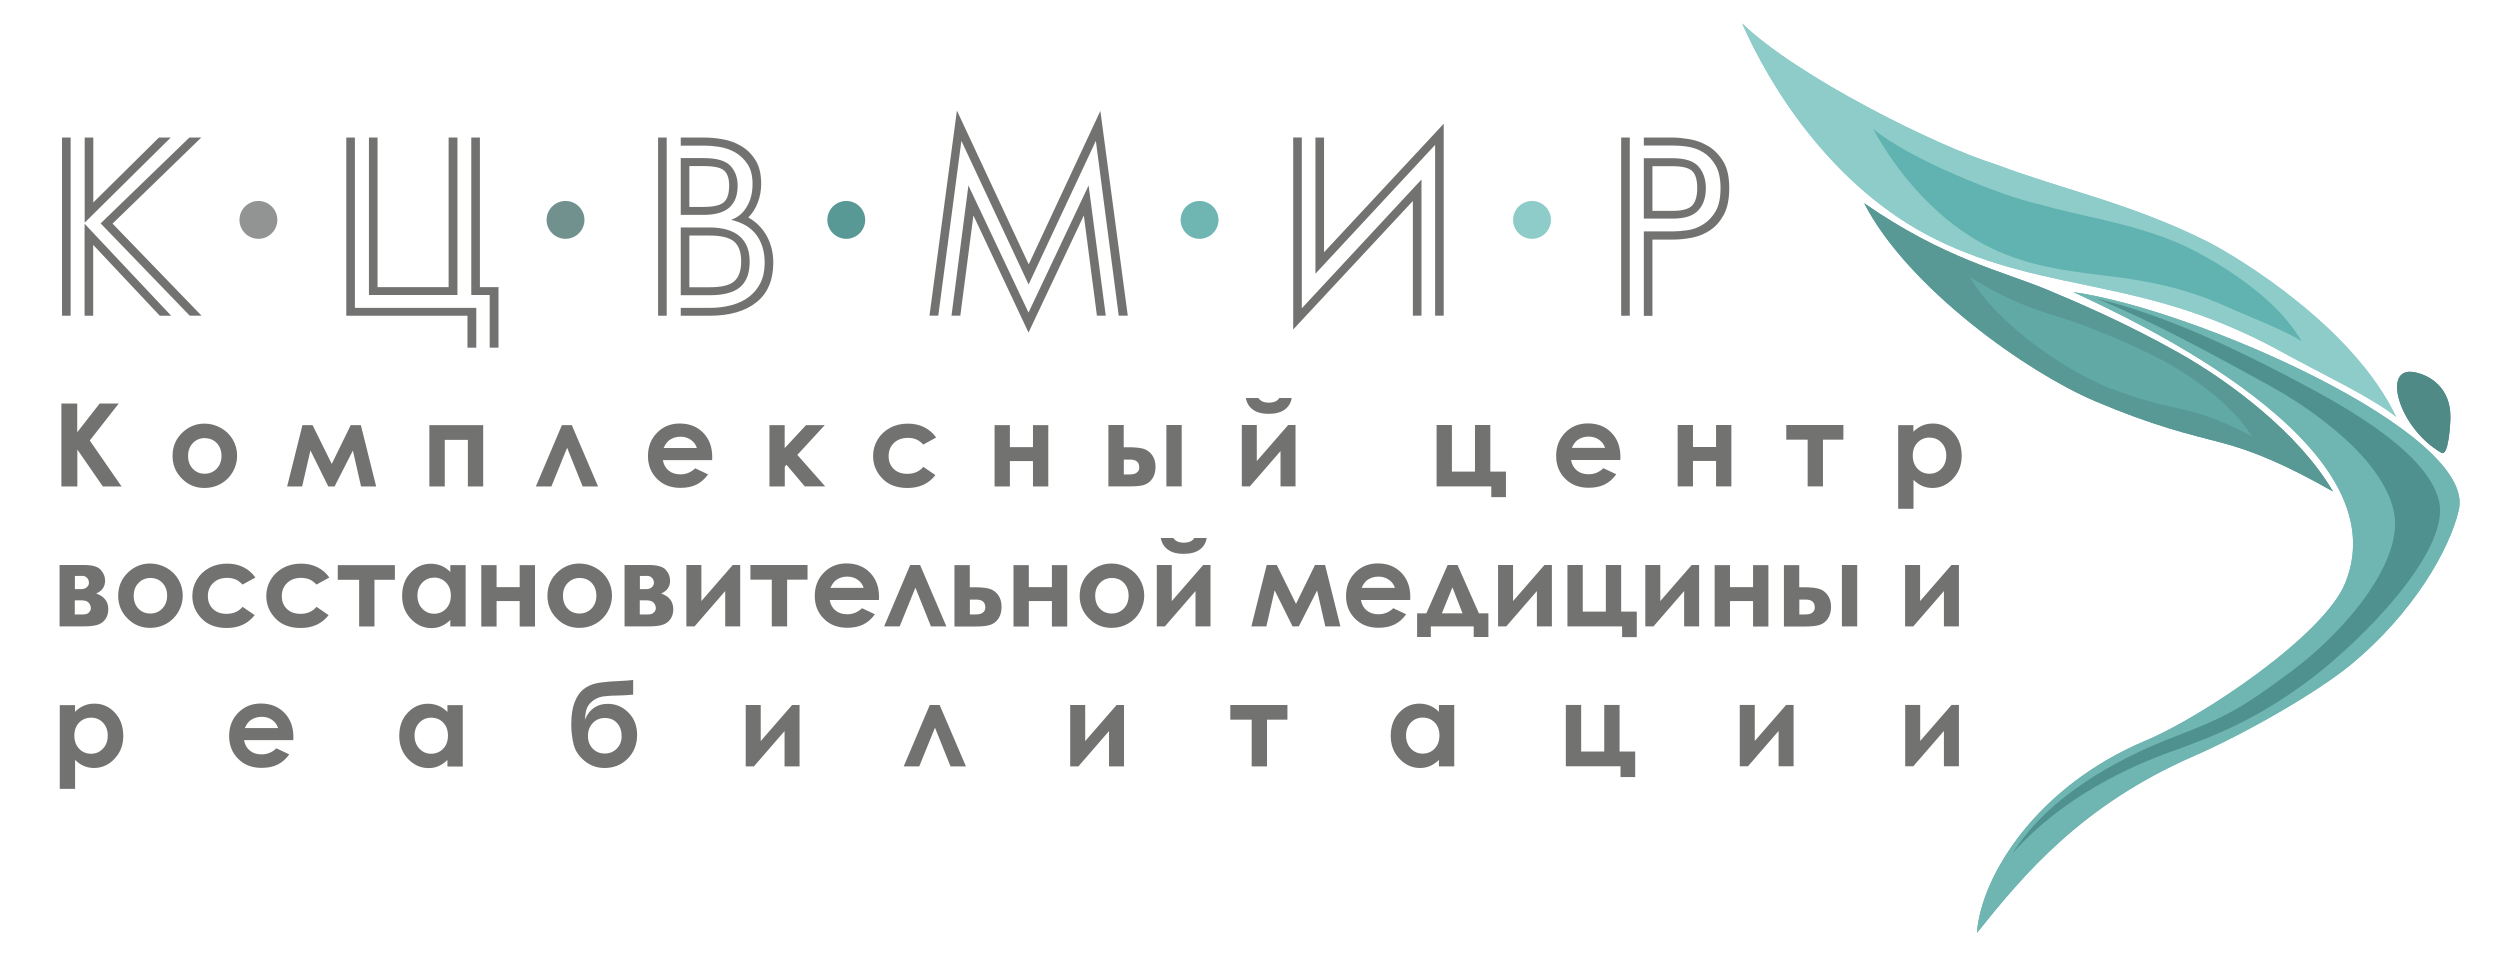<?xml version="1.0" encoding="UTF-8"?> <svg xmlns="http://www.w3.org/2000/svg" xmlns:xlink="http://www.w3.org/1999/xlink" xmlns:xodm="http://www.corel.com/coreldraw/odm/2003" xml:space="preserve" width="235mm" height="90mm" version="1.1" style="shape-rendering:geometricPrecision; text-rendering:geometricPrecision; image-rendering:optimizeQuality; fill-rule:evenodd; clip-rule:evenodd" viewBox="0 0 23500 9000"> <defs> <style type="text/css"> .fil7 {fill:#4F918E} .fil6 {fill:#508A87} .fil3 {fill:#589996} .fil9 {fill:#60A9A5} .fil8 {fill:#60B3B0} .fil4 {fill:#6FB6B2} .fil2 {fill:#71918F} .fil5 {fill:#8DCCC9} .fil1 {fill:#929393} .fil0 {fill:#727271;fill-rule:nonzero} </style> </defs> <g id="Слой_x0020_1">  <path class="fil0" d="M1502 2968l-626 -666 0 666 -81 0 0 -865 814 865 -108 0zm282 0l-838 -868 834 -807 112 0 -834 809 836 865 -110 0zm-179 -1675l-809 800 0 -800 81 0 0 610 617 -610 112 0zm-1022 0l81 0 0 1675 -81 0 0 -1675zm3894 1601l0 374 -83 0 0 -300 -1139 0 0 -1675 81 0 0 1601 1141 0zm-177 -121l-832 0 0 -1480 81 0 0 1406 668 0 0 -1406 83 0 0 1480zm303 0l-173 0 0 -1480 81 0 0 1406 175 0 0 569 -83 0 0 -495zm1583 -1480l81 0 0 1675 -81 0 0 -1675zm213 74l0 -74 224 0c52,0 109,5 170,16 61,10 119,31 173,63 54,31 99,75 135,132 36,57 54,132 54,224 0,60 -10,118 -31,174 -21,56 -51,103 -90,142 76,43 134,102 175,177 40,75 60,157 60,247 0,164 -53,289 -158,373 -105,84 -252,127 -441,127l-271 0 0 -74 271 0c75,0 144,-9 207,-26 64,-17 118,-43 164,-78 46,-35 81,-79 108,-132 26,-53 39,-116 39,-189 0,-103 -26,-190 -77,-260 -52,-70 -130,-117 -234,-141l0 -4c60,-21 108,-61 143,-121 36,-60 54,-131 54,-213 0,-78 -16,-140 -47,-187 -31,-47 -70,-84 -115,-110 -46,-26 -95,-43 -147,-52 -52,-8 -99,-12 -141,-12l-224 0zm271 1408l-271 0 0 -637 267 0c128,0 224,28 287,83 63,55 94,134 94,238 0,109 -30,189 -90,240 -60,51 -155,76 -287,76zm-271 -756l0 -533 215 0c124,0 208,25 253,74 45,49 67,111 67,184 0,90 -25,158 -76,205 -51,47 -133,71 -247,71l-213 0zm81 -457l0 383 132 0c96,0 160,-15 193,-45 33,-30 49,-82 49,-157 0,-63 -15,-109 -45,-138 -30,-29 -95,-44 -195,-44l-135 0zm0 652l0 486 191 0c114,0 191,-19 233,-58 42,-39 63,-100 63,-184 0,-87 -22,-149 -66,-187 -44,-38 -122,-57 -234,-57l-186 0zm3863 -1175l258 1928 -85 0 -215 -1643 -632 1350 -632 -1350 -217 1643 -83 0 258 -1928 675 1446 675 -1446zm-110 704l161 1224 -83 0 -123 -942 -520 1101 -518 -1101 -123 942 -83 0 159 -1224 565 1195 565 -1195zm3338 1224l-81 0 0 -1605 -1125 1211 0 -1280 81 0 0 1078 1125 -1208 0 1805zm-1334 -69l1125 -1211 0 1280 -81 0 0 -1078 -1125 1208 0 -1805 81 0 0 1605zm3215 -1531l0 -74 274 0c42,0 93,5 154,15 61,10 118,31 174,63 55,32 103,80 142,142 40,63 59,148 59,256 0,102 -17,184 -50,247 -34,63 -76,112 -128,147 -52,35 -109,59 -172,71 -63,12 -123,18 -179,18l-193 0 0 717 -81 0 0 -794 274 0c40,0 86,-4 137,-11 51,-7 99,-25 146,-54 46,-28 85,-69 117,-122 31,-53 47,-126 47,-219 0,-91 -16,-163 -47,-216 -31,-53 -70,-93 -115,-121 -46,-28 -94,-45 -146,-53 -52,-8 -97,-11 -138,-11l-274 0zm-132 1601l-81 0 0 -1675 81 0 0 1675zm132 -912l0 -569 269 0c117,0 198,26 244,77 46,52 70,120 70,205 0,87 -23,156 -71,208 -47,52 -128,78 -243,78l-269 0zm81 -493l0 419 188 0c93,0 155,-17 186,-51 31,-34 47,-88 47,-163 0,-75 -15,-128 -46,-159 -31,-31 -93,-47 -187,-47l-188 0z"></path> <path class="fil1" d="M2429 1889c98,0 178,80 178,178 0,98 -80,178 -178,178 -98,0 -178,-80 -178,-178 0,-98 80,-178 178,-178z"></path> <path class="fil2" d="M5316 1889c98,0 178,80 178,178 0,98 -80,178 -178,178 -98,0 -178,-80 -178,-178 0,-98 80,-178 178,-178z"></path> <path class="fil3" d="M7955 1889c98,0 178,80 178,178 0,98 -80,178 -178,178 -98,0 -178,-80 -178,-178 0,-98 80,-178 178,-178z"></path> <path class="fil4" d="M11276 1889c98,0 178,80 178,178 0,98 -80,178 -178,178 -98,0 -178,-80 -178,-178 0,-98 80,-178 178,-178z"></path> <path class="fil5" d="M14401 1889c98,0 178,80 178,178 0,98 -80,178 -178,178 -98,0 -178,-80 -178,-178 0,-98 80,-178 178,-178z"></path> <path class="fil0" d="M576 3793l150 0 0 270 211 -270 179 0 -272 348 299 432 -176 0 -240 -347 0 347 -150 0 0 -780zm1347 189c55,0 106,14 154,41 48,27 85,64 112,110 27,47 40,97 40,151 0,54 -14,105 -41,152 -27,47 -64,84 -111,111 -47,27 -98,40 -155,40 -83,0 -154,-29 -212,-88 -59,-59 -88,-130 -88,-214 0,-90 33,-165 99,-225 58,-52 125,-78 200,-78zm2 136c-45,0 -83,16 -112,47 -30,31 -45,71 -45,120 0,50 15,91 44,121 29,31 67,47 112,47 45,0 83,-16 113,-47 30,-31 45,-72 45,-121 0,-49 -15,-89 -44,-120 -30,-31 -67,-46 -113,-46zm1194 242l178 -364 95 0 144 577 -142 0 -77 -338 -172 338 -59 0 -168 -339 -78 339 -141 0 144 -577 95 0 180 364zm1061 213l-144 0 0 -577 506 0 0 577 -144 0 0 -438 -217 0 0 438zm1443 0l-146 0 -146 -364 -148 364 -146 0 245 -577 93 0 247 577zm1072 -248l-464 0c7,41 25,74 54,98 29,24 66,36 111,36 54,0 100,-19 139,-57l121 57c-30,43 -67,75 -109,96 -42,21 -92,31 -151,31 -90,0 -164,-28 -220,-85 -57,-57 -85,-128 -85,-214 0,-88 28,-161 85,-219 57,-58 128,-87 213,-87 91,0 165,29 221,87 57,58 85,134 85,229l-1 27zm-144 -113c-10,-32 -28,-57 -56,-77 -28,-20 -61,-30 -98,-30 -40,0 -76,11 -106,33 -19,14 -37,38 -53,73l314 0zm681 -216l144 0 0 216 201 -216 176 0 -258 280 262 296 -192 0 -172 -203 -16 18 0 186 -144 0 0 -577zm1567 117l-120 66c-23,-24 -45,-40 -67,-49 -22,-9 -48,-14 -78,-14 -54,0 -98,16 -131,48 -33,32 -50,73 -50,124 0,49 16,89 48,120 32,31 74,46 127,46 65,0 115,-22 151,-66l114 78c-62,80 -149,121 -262,121 -102,0 -181,-30 -238,-90 -57,-60 -86,-130 -86,-210 0,-56 14,-107 42,-154 28,-47 67,-84 117,-111 50,-27 106,-40 168,-40 57,0 109,11 154,34 46,23 83,55 112,97zm694 90l217 0 0 -207 144 0 0 577 -144 0 0 -239 -217 0 0 239 -144 0 0 -577 144 0 0 207zm1071 1l43 0c61,0 107,5 140,14 33,9 60,29 82,58 22,30 33,67 33,112 0,44 -10,81 -30,111 -20,29 -46,49 -77,59 -31,10 -75,14 -132,14l-204 0 0 -577 144 0 0 209zm0 256l44 0c26,0 45,-2 57,-6 12,-4 22,-11 31,-21 9,-11 13,-23 13,-39 0,-49 -28,-74 -85,-74l-60 0 0 139zm400 -465l144 0 0 577 -144 0 0 -577zm786 577l-77 0 0 -577 141 0 0 339 295 -339 69 0 0 577 -141 0 0 -332 -288 332zm-38 -831l117 0c9,14 22,25 38,33 16,7 36,11 60,11 24,0 46,-4 65,-13 13,-6 24,-16 33,-31l117 0c-7,45 -28,81 -64,108 -36,27 -87,41 -152,41 -44,0 -80,-6 -110,-18 -29,-12 -53,-30 -71,-52 -18,-23 -29,-49 -34,-78zm1792 831l0 -577 144 0 0 438 217 0 0 -438 144 0 0 438 147 0 0 240 -138 0 0 -101 -515 0zm1728 -248l-464 0c7,41 25,74 54,98 29,24 66,36 111,36 54,0 100,-19 139,-57l121 57c-30,43 -67,75 -109,96 -42,21 -93,31 -151,31 -90,0 -164,-28 -220,-85 -57,-57 -85,-128 -85,-214 0,-88 28,-161 85,-219 57,-58 128,-87 213,-87 91,0 165,29 221,87 57,58 85,134 85,229l-1 27zm-144 -113c-10,-32 -28,-57 -56,-77 -28,-20 -61,-30 -98,-30 -40,0 -76,11 -106,33 -19,14 -37,38 -53,73l314 0zm826 -9l217 0 0 -207 144 0 0 577 -144 0 0 -239 -217 0 0 239 -144 0 0 -577 144 0 0 207zm876 -207l538 0 0 138 -192 0 0 439 -144 0 0 -439 -201 0 0 -138zm1196 0l0 63c26,-26 54,-45 85,-58 30,-13 63,-19 98,-19 75,0 139,28 192,85 53,57 79,130 79,219 0,86 -27,157 -82,215 -54,58 -119,87 -193,87 -33,0 -64,-6 -93,-18 -29,-12 -57,-31 -85,-58l0 272 -144 0 0 -787 144 0zm152 118c-45,0 -83,16 -113,47 -30,31 -45,72 -45,122 0,51 15,93 45,124 30,32 68,47 113,47 44,0 81,-16 112,-48 30,-32 45,-73 45,-123 0,-49 -15,-90 -45,-121 -30,-32 -67,-47 -112,-47zm-17578 1775l0 -577 232 0c76,0 128,15 155,45 27,30 41,64 41,102 0,56 -28,97 -84,121 76,26 114,75 114,148 0,39 -10,71 -30,97 -20,26 -46,43 -77,51 -31,9 -74,13 -130,13l-222 0zm144 -350l56 0c24,0 43,-6 56,-18 13,-12 20,-25 20,-39 0,-22 -6,-38 -19,-50 -12,-12 -27,-18 -45,-18l-19 1 -49 0 0 125zm0 238l73 0c29,0 49,-7 60,-20 12,-13 17,-26 17,-39 0,-19 -7,-36 -20,-51 -13,-15 -37,-23 -70,-23l-61 0 0 133zm708 -479c54,0 106,14 154,41 48,27 85,64 112,110 27,47 40,97 40,151 0,54 -14,105 -41,152 -27,47 -64,84 -111,111 -47,27 -98,40 -155,40 -83,0 -154,-29 -212,-88 -59,-59 -88,-130 -88,-214 0,-90 33,-165 99,-225 58,-52 125,-78 200,-78zm2 136c-45,0 -82,16 -112,47 -30,31 -45,71 -45,120 0,50 15,91 44,121 29,31 67,46 112,46 45,0 83,-16 113,-47 30,-31 45,-72 45,-121 0,-49 -15,-89 -44,-120 -30,-31 -67,-46 -113,-46zm986 -4l-120 66c-23,-24 -45,-40 -67,-49 -22,-9 -48,-14 -78,-14 -54,0 -98,16 -131,48 -33,32 -50,73 -50,124 0,49 16,89 48,120 32,31 74,46 127,46 65,0 115,-22 151,-66l114 78c-62,80 -149,121 -262,121 -102,0 -181,-30 -238,-90 -57,-60 -86,-130 -86,-210 0,-56 14,-107 42,-154 28,-47 67,-84 117,-111 50,-27 106,-40 168,-40 57,0 109,11 154,34 46,23 83,55 112,97zm695 0l-120 66c-23,-24 -45,-40 -67,-49 -22,-9 -48,-14 -78,-14 -54,0 -98,16 -131,48 -33,32 -50,73 -50,124 0,49 16,89 48,120 32,31 74,46 127,46 65,0 115,-22 151,-66l114 78c-62,80 -149,121 -262,121 -102,0 -181,-30 -238,-90 -57,-60 -86,-130 -86,-210 0,-56 14,-107 42,-154 28,-47 67,-84 117,-111 50,-27 106,-40 168,-40 57,0 109,11 154,34 46,23 83,55 112,97zm79 -117l538 0 0 138 -192 0 0 439 -144 0 0 -439 -201 0 0 -138zm1059 0l144 0 0 577 -144 0 0 -61c-28,27 -57,46 -85,58 -28,12 -59,18 -92,18 -75,0 -139,-29 -194,-87 -55,-58 -82,-129 -82,-215 0,-89 26,-162 79,-218 53,-57 117,-85 192,-85 35,0 67,7 98,19 30,13 58,32 84,58l0 -63zm-152 118c-45,0 -82,16 -112,47 -30,32 -45,72 -45,121 0,50 15,91 45,123 30,32 67,48 111,48 45,0 83,-16 113,-47 30,-32 45,-73 45,-124 0,-50 -15,-91 -45,-122 -30,-31 -68,-47 -114,-47zm587 89l217 0 0 -207 144 0 0 577 -144 0 0 -239 -217 0 0 239 -144 0 0 -577 144 0 0 207zm779 -222c54,0 106,14 154,41 48,27 85,64 112,110 27,47 40,97 40,151 0,54 -14,105 -41,152 -27,47 -64,84 -111,111 -47,27 -98,40 -155,40 -83,0 -154,-29 -212,-88 -59,-59 -88,-130 -88,-214 0,-90 33,-165 99,-225 58,-52 125,-78 200,-78zm2 136c-45,0 -82,16 -112,47 -30,31 -45,71 -45,120 0,50 15,91 44,121 29,31 67,46 112,46 45,0 83,-16 113,-47 30,-31 45,-72 45,-121 0,-49 -15,-89 -44,-120 -30,-31 -67,-46 -113,-46zm422 455l0 -577 232 0c76,0 128,15 155,45 27,30 41,64 41,102 0,56 -28,97 -84,121 76,26 114,75 114,148 0,39 -10,71 -30,97 -20,26 -46,43 -77,51 -31,9 -74,13 -130,13l-222 0zm144 -350l56 0c24,0 43,-6 56,-18 13,-12 20,-25 20,-39 0,-22 -6,-38 -19,-50 -12,-12 -27,-18 -45,-18l-19 1 -49 0 0 125zm0 238l73 0c29,0 49,-7 60,-20 12,-13 17,-26 17,-39 0,-19 -7,-36 -20,-51 -13,-15 -37,-23 -70,-23l-61 0 0 133zm514 112l-77 0 0 -577 141 0 0 339 295 -339 70 0 0 577 -141 0 0 -332 -288 332zm524 -577l538 0 0 138 -192 0 0 439 -144 0 0 -439 -201 0 0 -138zm1210 329l-464 0c7,41 25,74 54,98 29,24 66,36 111,36 54,0 100,-19 139,-57l121 57c-30,43 -67,75 -109,96 -42,21 -93,31 -151,31 -90,0 -164,-28 -220,-85 -57,-57 -85,-128 -85,-214 0,-88 28,-161 85,-219 57,-58 128,-87 213,-87 91,0 165,29 221,87 57,58 85,134 85,229l-1 27zm-144 -113c-10,-32 -28,-57 -56,-77 -28,-20 -61,-30 -98,-30 -40,0 -76,11 -106,33 -19,14 -37,38 -53,73l314 0zm778 361l-146 0 -146 -364 -148 364 -146 0 245 -577 93 0 247 577zm220 -368l43 0c61,0 107,5 140,14 33,9 60,29 82,58 22,30 33,67 33,112 0,44 -10,81 -30,111 -20,30 -46,49 -77,59 -31,10 -75,15 -132,15l-204 0 0 -577 144 0 0 209zm0 256l44 0c26,0 45,-2 57,-6 12,-4 22,-11 31,-21 9,-11 13,-23 13,-39 0,-49 -28,-74 -85,-74l-60 0 0 139zm554 -257l217 0 0 -207 144 0 0 577 -144 0 0 -239 -217 0 0 239 -144 0 0 -577 144 0 0 207zm779 -222c54,0 106,14 154,41 48,27 85,64 112,110 27,47 40,97 40,151 0,54 -14,105 -41,152 -27,47 -64,84 -111,111 -47,27 -98,40 -155,40 -83,0 -154,-29 -212,-88 -59,-59 -88,-130 -88,-214 0,-90 33,-165 99,-225 58,-52 125,-78 200,-78zm2 136c-45,0 -83,16 -112,47 -30,31 -45,71 -45,120 0,50 15,91 44,121 29,31 67,46 112,46 45,0 83,-16 113,-47 30,-31 45,-72 45,-121 0,-49 -15,-89 -44,-120 -30,-31 -67,-46 -113,-46zm499 455l-77 0 0 -577 141 0 0 339 295 -339 69 0 0 577 -141 0 0 -332 -288 332zm-38 -831l117 0c9,15 22,25 38,33 16,7 36,11 60,11 24,0 46,-4 65,-13 13,-6 24,-16 33,-31l117 0c-7,45 -28,81 -64,108 -36,27 -87,41 -152,41 -44,0 -80,-6 -110,-18 -29,-12 -53,-30 -71,-52 -18,-23 -29,-49 -34,-78zm1270 618l178 -364 95 0 144 577 -142 0 -77 -338 -172 338 -59 0 -168 -339 -78 339 -141 0 144 -577 95 0 180 364zm1074 -35l-464 0c7,41 25,74 54,98 29,24 66,36 111,36 54,0 100,-19 139,-57l121 57c-30,43 -67,75 -109,96 -42,21 -93,31 -151,31 -90,0 -164,-28 -220,-85 -57,-57 -85,-128 -85,-214 0,-88 28,-161 85,-219 57,-58 128,-87 213,-87 91,0 165,29 221,87 57,58 85,134 85,229l-1 27zm-144 -113c-10,-32 -28,-57 -57,-77 -28,-20 -61,-30 -98,-30 -40,0 -76,11 -106,33 -19,14 -37,38 -53,73l314 0zm337 361l0 100 -129 0 0 -223 87 0 200 -454 93 0 201 454 89 0 0 223 -138 0 0 -100 -403 0zm298 -123l-95 -244 -99 244 194 0zm411 123l-77 0 0 -577 141 0 0 339 295 -339 70 0 0 577 -141 0 0 -332 -288 332zm575 0l0 -577 144 0 0 438 217 0 0 -438 144 0 0 438 147 0 0 240 -138 0 0 -101 -515 0zm809 0l-77 0 0 -577 141 0 0 339 295 -339 70 0 0 577 -141 0 0 -332 -288 332zm719 -369l217 0 0 -207 144 0 0 577 -144 0 0 -239 -217 0 0 239 -144 0 0 -577 144 0 0 207zm652 1l43 0c61,0 107,5 140,14 33,9 60,29 82,58 22,30 33,67 33,112 0,44 -10,81 -30,111 -20,30 -46,49 -77,59 -31,10 -75,15 -132,15l-204 0 0 -577 144 0 0 209zm0 256l44 0c26,0 45,-2 57,-6 12,-4 22,-11 31,-21 9,-11 13,-23 13,-39 0,-49 -28,-74 -85,-74l-60 0 0 139zm400 -465l144 0 0 577 -144 0 0 -577zm671 577l-77 0 0 -577 141 0 0 339 295 -339 70 0 0 577 -141 0 0 -332 -288 332zm-17280 740l0 63c26,-26 54,-45 85,-58 30,-13 63,-19 98,-19 75,0 139,28 192,85 53,57 79,130 79,218 0,86 -27,157 -82,215 -54,58 -119,87 -193,87 -33,0 -64,-6 -93,-18 -29,-12 -57,-31 -85,-58l0 272 -144 0 0 -787 144 0zm152 118c-45,0 -83,16 -113,46 -30,31 -45,72 -45,122 0,51 15,93 45,124 30,32 68,47 113,47 44,0 81,-16 111,-48 30,-32 45,-73 45,-123 0,-49 -15,-90 -45,-121 -30,-32 -67,-47 -112,-47zm1901 211l-464 0c7,41 25,74 54,98 29,24 66,36 111,36 54,0 100,-19 139,-57l121 57c-30,43 -67,75 -109,96 -42,21 -93,31 -151,31 -90,0 -164,-28 -220,-85 -57,-57 -85,-128 -85,-214 0,-88 28,-161 85,-219 57,-58 128,-87 213,-87 91,0 165,29 221,87 57,58 85,134 85,229l-1 27zm-144 -113c-10,-32 -28,-57 -56,-77 -28,-20 -61,-29 -98,-29 -40,0 -76,11 -106,33 -19,14 -37,38 -53,73l314 0zm1592 -216l144 0 0 577 -144 0 0 -61c-28,27 -57,46 -85,58 -28,12 -59,18 -92,18 -75,0 -139,-29 -194,-87 -54,-58 -82,-129 -82,-215 0,-89 26,-162 79,-218 53,-57 117,-85 192,-85 35,0 67,7 98,19 30,13 58,32 84,58l0 -63zm-152 118c-45,0 -82,16 -112,47 -30,32 -45,72 -45,121 0,50 15,91 45,123 30,32 67,48 111,48 45,0 83,-16 113,-47 30,-32 45,-73 45,-124 0,-50 -15,-91 -45,-122 -30,-31 -68,-46 -114,-46zm1898 -354l0 137c-41,5 -82,7 -121,8 -71,1 -124,4 -160,9 -36,6 -67,18 -94,38 -27,20 -47,43 -58,69 -11,26 -18,63 -21,112 42,-99 114,-149 215,-149 75,0 140,27 194,82 55,54 82,125 82,211 0,89 -30,163 -88,222 -59,59 -131,88 -218,88 -71,0 -133,-22 -186,-65 -54,-43 -88,-94 -104,-154 -15,-60 -23,-123 -23,-190 0,-87 11,-157 32,-211 22,-54 50,-95 85,-122 35,-27 76,-45 122,-55 47,-9 115,-16 205,-20 61,-3 106,-6 136,-10zm-109 523c0,-48 -15,-88 -43,-119 -29,-32 -67,-47 -115,-47 -46,0 -83,16 -113,48 -30,32 -45,72 -45,119 0,50 15,91 45,121 30,31 67,46 113,46 45,0 82,-15 113,-46 31,-31 46,-71 46,-121zm1244 289l-77 0 0 -577 141 0 0 339 295 -339 70 0 0 577 -141 0 0 -332 -288 332zm1994 0l-146 0 -146 -364 -148 364 -146 0 245 -577 93 0 247 577zm1056 0l-77 0 0 -577 141 0 0 339 295 -339 70 0 0 577 -141 0 0 -332 -288 332zm1427 -577l538 0 0 138 -192 0 0 439 -144 0 0 -439 -201 0 0 -138zm1962 0l144 0 0 577 -144 0 0 -61c-28,27 -57,46 -85,58 -28,12 -59,18 -92,18 -75,0 -139,-29 -194,-87 -55,-58 -82,-129 -82,-215 0,-89 26,-162 79,-218 53,-57 117,-85 192,-85 35,0 67,7 98,19 30,13 58,32 84,58l0 -63zm-152 118c-45,0 -82,16 -112,47 -30,32 -45,72 -45,121 0,50 15,91 45,123 30,32 67,48 111,48 45,0 83,-16 113,-47 30,-32 45,-73 45,-124 0,-50 -15,-91 -45,-122 -30,-31 -68,-46 -114,-46zm1345 458l0 -577 144 0 0 438 217 0 0 -438 144 0 0 438 147 0 0 240 -138 0 0 -101 -515 0zm1712 0l-77 0 0 -577 141 0 0 339 295 -339 70 0 0 577 -141 0 0 -332 -288 332zm1555 0l-77 0 0 -577 141 0 0 339 295 -339 69 0 0 577 -141 0 0 -332 -288 332z"></path> <path class="fil3" d="M17523 1910c384,267 711,425 991,540 277,113 526,189 728,273 307,128 750,318 1248,599 484,274 1125,758 1440,1298 -436,-248 -747,-380 -1048,-459 -305,-80 -635,-155 -1190,-391 -322,-137 -755,-400 -1162,-727 -416,-335 -804,-737 -1006,-1132z"></path> <path class="fil4" d="M19490 2746c1138,158 3790,1323 3623,2047 -87,376 -431,970 -1007,1448 -320,266 -1005,657 -1482,865 -1060,462 -1605,1119 -2041,1664 39,-536 561,-1378 1586,-1808 533,-223 1676,-989 1876,-1481 534,-1308 -1976,-2465 -2557,-2736z"></path> <path class="fil6" d="M22949 4256c-401,-231 -563,-812 -258,-758 152,27 347,149 343,428 -1,69 -19,368 -84,330z"></path> <path class="fil7" d="M18914 8026c393,-623 1159,-959 1524,-1100 487,-188 624,-260 1108,-621 525,-393 1058,-1048 955,-1502 -112,-498 -761,-955 -1169,-1179 -524,-288 -1089,-599 -1624,-817 593,138 1269,453 1798,731 413,217 1310,679 1422,1177 102,454 -698,1287 -1224,1680 -484,362 -874,520 -1291,669 -369,132 -1017,416 -1500,962z"></path> <path class="fil5" d="M16375 218c131,295 334,671 630,1041 304,381 700,747 1186,988 537,266 1049,354 1583,468 515,110 1052,247 1699,606 300,167 828,416 1051,598 -202,-424 -571,-797 -925,-1082 -350,-283 -696,-488 -846,-564 -355,-179 -693,-300 -1020,-407 -333,-108 -655,-201 -967,-319 -283,-87 -749,-294 -1213,-542 -468,-250 -926,-541 -1179,-787z"></path> <path class="fil8" d="M17610 1216c97,177 243,401 446,617 209,222 475,431 791,556 349,139 673,167 1012,211 327,42 669,100 1091,291 196,89 538,217 687,319 -147,-254 -397,-468 -632,-628 -233,-159 -459,-269 -557,-309 -231,-94 -448,-152 -657,-202 -213,-50 -419,-92 -620,-150 -181,-40 -482,-145 -784,-276 -305,-132 -606,-290 -776,-431z"></path> <path class="fil9" d="M18517 2603c232,149 428,235 595,296 165,61 313,100 434,145 184,69 448,171 747,325 291,151 678,421 875,732 -262,-137 -448,-208 -627,-248 -181,-41 -377,-77 -708,-204 -192,-74 -453,-219 -699,-403 -252,-188 -489,-416 -617,-644z"></path> <path class="fil3" d="M17523 1910c384,267 711,425 991,540 277,113 526,189 728,273 307,128 750,318 1248,599 484,274 1125,758 1440,1298 -436,-248 -747,-380 -1048,-459 -305,-80 -635,-155 -1190,-391 -322,-137 -755,-400 -1162,-727 -416,-335 -804,-737 -1006,-1132z"></path> <path class="fil4" d="M19490 2746c1138,158 3790,1323 3623,2047 -87,376 -431,970 -1007,1448 -320,266 -1005,657 -1482,865 -1060,462 -1605,1119 -2041,1664 39,-536 561,-1378 1586,-1808 533,-223 1676,-989 1876,-1481 534,-1308 -1976,-2465 -2557,-2736z"></path> <path class="fil6" d="M22949 4256c-401,-231 -563,-812 -258,-758 152,27 347,149 343,428 -1,69 -19,368 -84,330z"></path> <path class="fil7" d="M18914 8026c393,-623 1159,-959 1524,-1100 487,-188 624,-260 1108,-621 525,-393 1058,-1048 955,-1502 -112,-498 -761,-955 -1169,-1179 -524,-288 -1089,-599 -1624,-817 593,138 1269,453 1798,731 413,217 1310,679 1422,1177 102,454 -698,1287 -1224,1680 -484,362 -874,520 -1291,669 -369,132 -1017,416 -1500,962z"></path> <path class="fil5" d="M16375 218c131,295 334,671 630,1041 304,381 700,747 1186,988 537,266 1049,354 1583,468 515,110 1052,247 1699,606 300,167 828,416 1051,598 -202,-424 -571,-797 -925,-1082 -350,-283 -696,-488 -846,-564 -355,-179 -693,-300 -1020,-407 -333,-108 -655,-201 -967,-319 -283,-87 -749,-294 -1213,-542 -468,-250 -926,-541 -1179,-787z"></path> <path class="fil8" d="M17610 1216c97,177 243,401 446,617 209,222 475,431 791,556 349,139 673,167 1012,211 327,42 669,100 1091,291 196,89 538,217 687,319 -147,-254 -397,-468 -632,-628 -233,-159 -459,-269 -557,-309 -231,-94 -448,-152 -657,-202 -213,-50 -419,-92 -620,-150 -181,-40 -482,-145 -784,-276 -305,-132 -606,-290 -776,-431z"></path> <path class="fil9" d="M18517 2603c232,149 428,235 595,296 165,61 313,100 434,145 184,69 448,171 747,325 291,151 678,421 875,732 -262,-137 -448,-208 -627,-248 -181,-41 -377,-77 -708,-204 -192,-74 -453,-219 -699,-403 -252,-188 -489,-416 -617,-644z"></path> </g> </svg> 